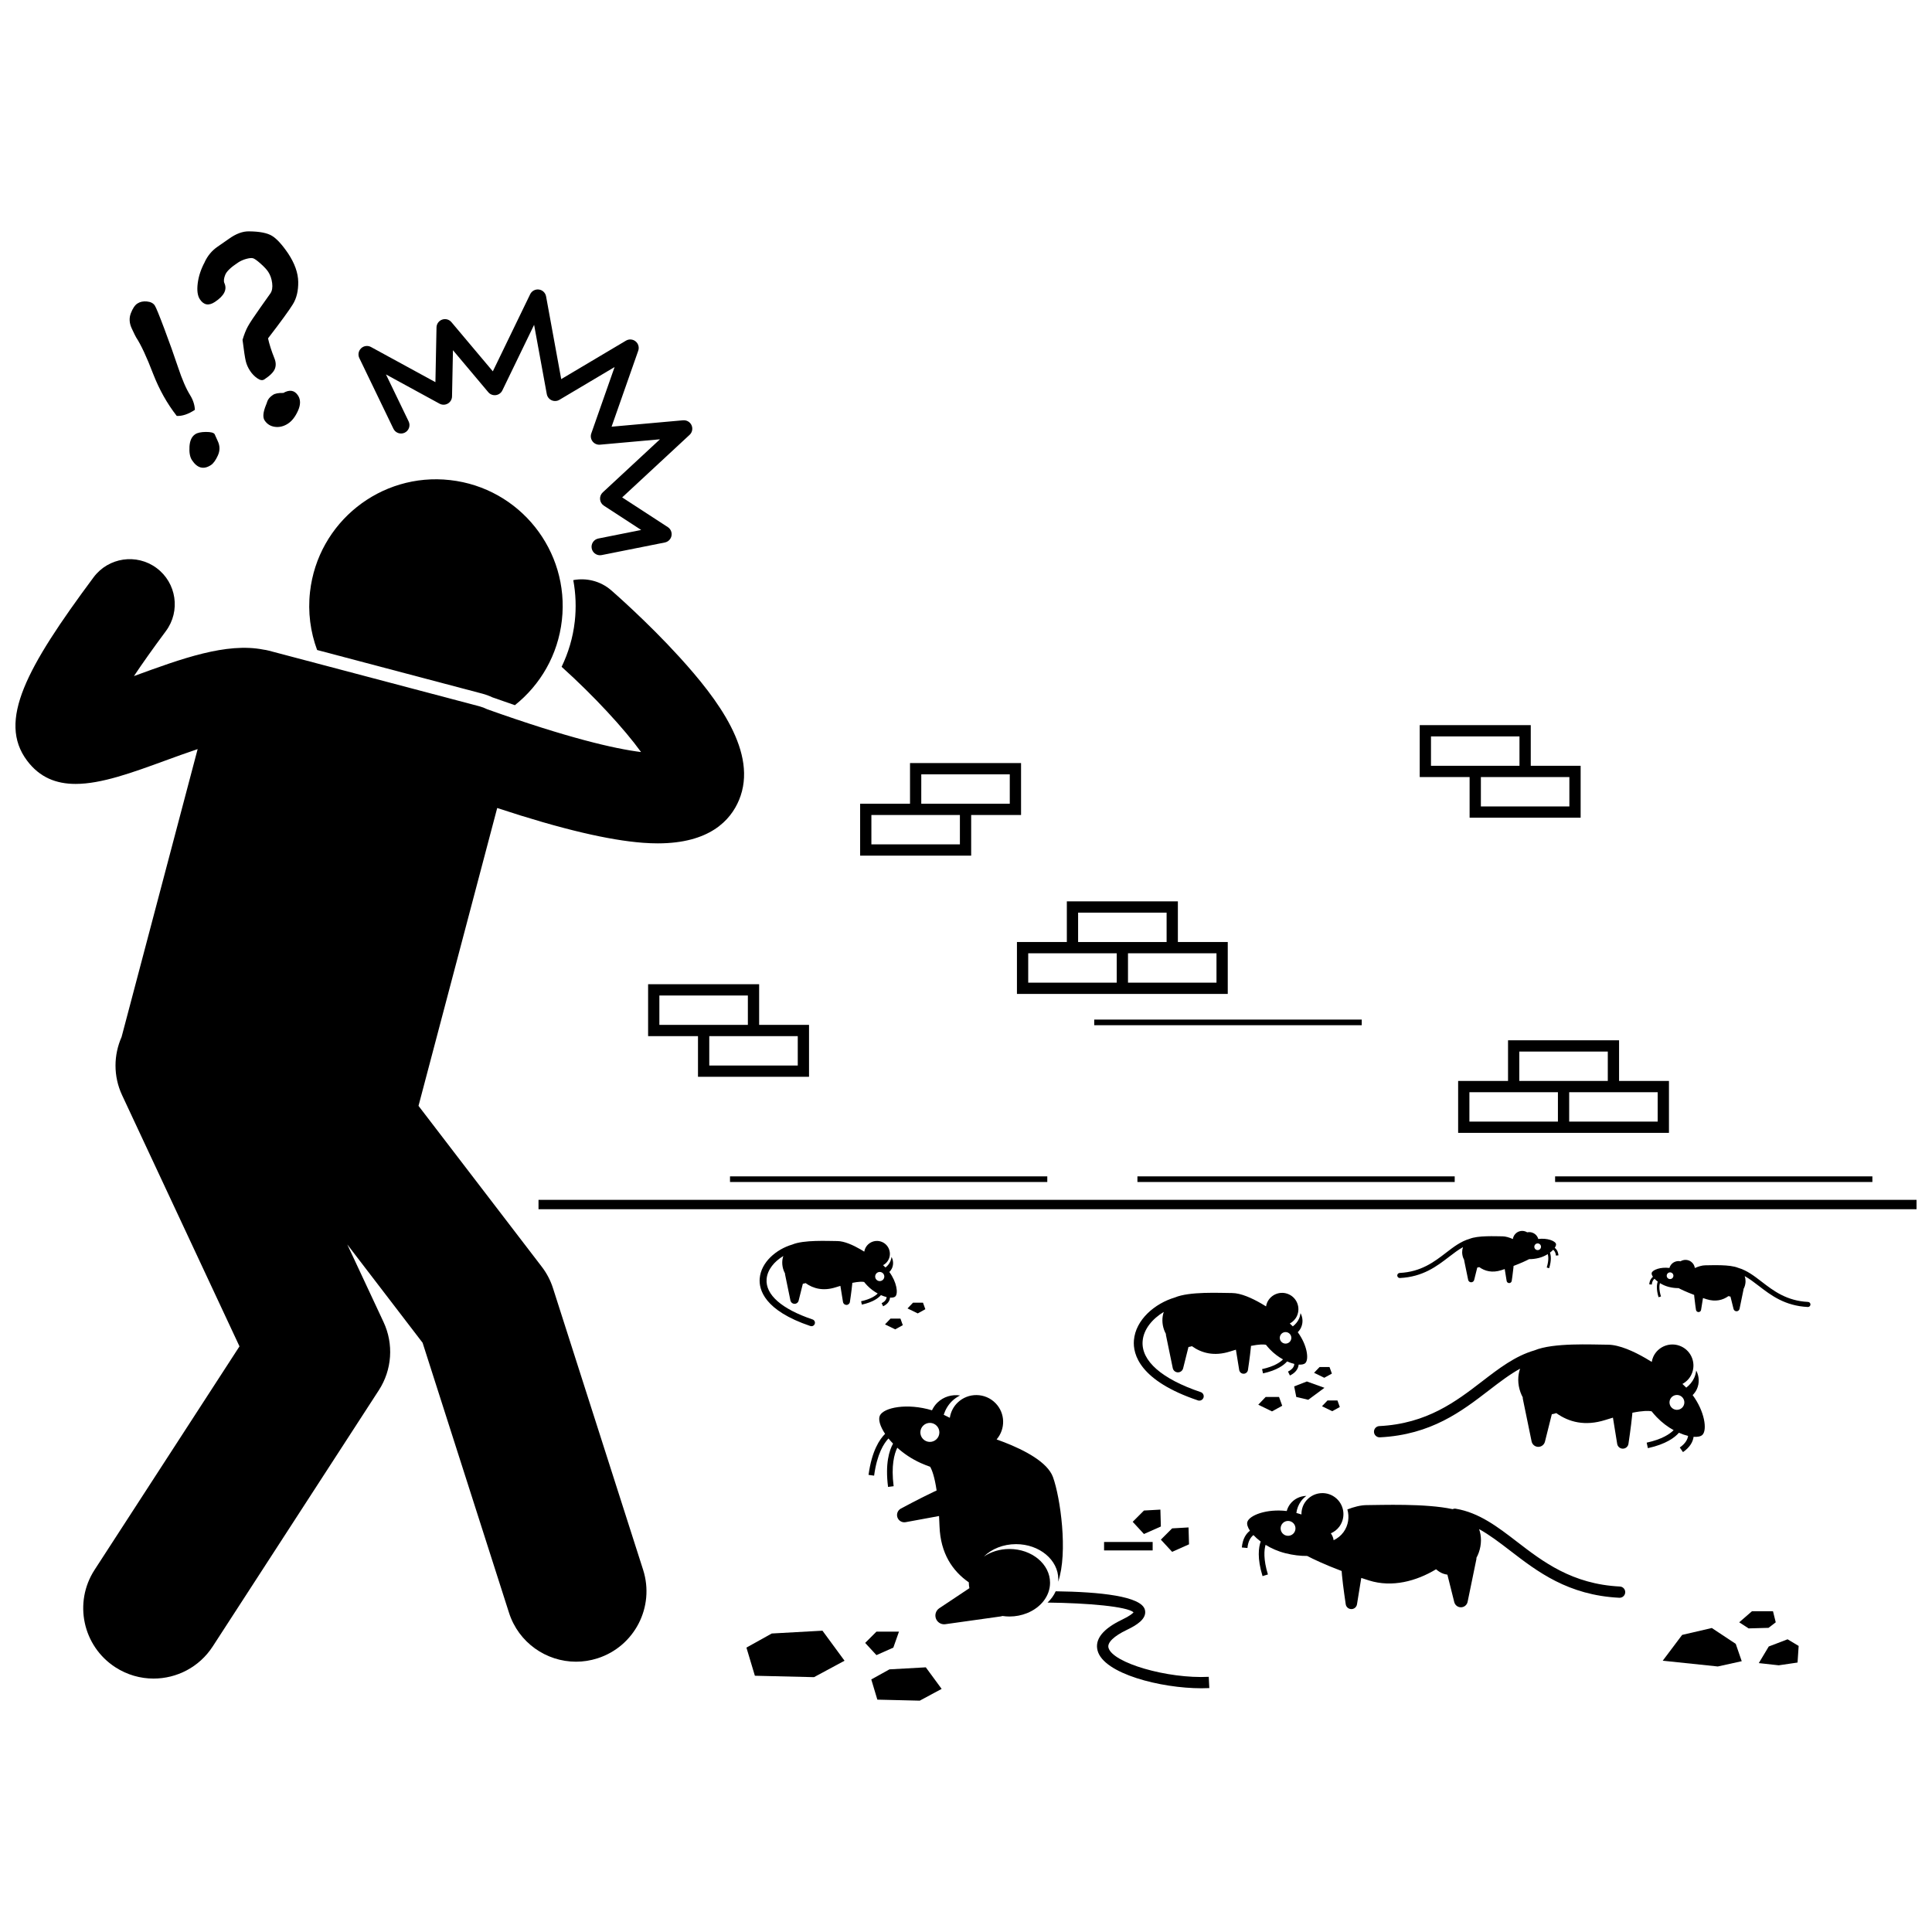 <?xml version="1.0" encoding="UTF-8"?>
<!-- Uploaded to: SVG Repo, www.svgrepo.com, Generator: SVG Repo Mixer Tools -->
<svg width="800px" height="800px" version="1.1" viewBox="144 144 512 512" xmlns="http://www.w3.org/2000/svg">
 <defs>
  <clipPath id="b">
   <path d="m148.09 292h193.91v297h-193.91z"/>
  </clipPath>
  <clipPath id="a">
   <path d="m286 461h365.9v4h-365.9z"/>
  </clipPath>
 </defs>
 <g clip-path="url(#b)">
  <path d="m296.31 308.75c-0.48 4.269-1.703 8.281-3.477 11.961 8.535 7.684 16.617 16.441 21.055 22.59-3.461-0.43-8.32-1.352-15.109-3.172-6.582-1.762-14.973-4.359-25.629-8.156-0.688-0.34-1.418-0.617-2.188-0.82l-55.754-14.73c-0.469-0.125-0.938-0.207-1.402-0.27-9.812-1.934-21.637 2.379-34.109 6.941-0.066 0.023-0.133 0.051-0.203 0.074 2.148-3.215 4.914-7.144 8.465-11.922 3.934-5.293 2.828-12.773-2.461-16.707-5.293-3.934-12.773-2.832-16.707 2.461-17.832 23.988-25.453 38.082-17.645 48.543 3.375 4.519 7.762 6.203 12.895 6.203 6.836 0 15-2.984 23.852-6.219 2.316-0.848 5.375-1.965 8.484-3.008l-20.156 76.281c-2.106 4.762-2.238 10.367 0.141 15.453l31.102 66.547-38.406 59.23c-5.606 8.645-3.141 20.199 5.504 25.805 3.137 2.031 6.652 3.004 10.133 3.004 6.113 0 12.098-3 15.672-8.508l44.031-67.914c3.5-5.398 3.973-12.223 1.246-18.051l-9.617-20.578 19.965 26.059 22.895 71.543c2.535 7.926 9.871 12.977 17.766 12.977 1.883 0 3.801-0.289 5.691-0.895 9.812-3.141 15.227-13.641 12.086-23.457l-23.883-74.633c-0.652-2.043-1.652-3.957-2.957-5.66l-32.684-42.66 20.855-78.934c8.52 2.812 16.012 4.977 22.551 6.516 6.199 1.461 11.547 2.359 16.086 2.703h0.012c1.375 0.105 2.672 0.152 3.91 0.152 13.715 0 19.281-6.102 21.523-11.477 5.203-12.484-5.688-26.789-15.754-37.859-8.637-9.492-17.734-17.398-18.117-17.73-2.871-2.488-6.59-3.352-10.051-2.695 0.668 3.59 0.809 7.289 0.391 11.012z"/>
 </g>
 <path d="m274.48 328.8c2.086 0.742 4.059 1.426 5.969 2.078 6.731-5.359 11.418-13.289 12.457-22.516 2.078-18.434-11.18-35.055-29.613-37.133-18.43-2.078-35.055 11.184-37.133 29.613-0.609 5.398 0.109 10.641 1.879 15.414l43.801 11.574c0.906 0.242 1.793 0.566 2.641 0.969z"/>
 <path d="m327.27 256.7c-0.391-0.875-1.277-1.395-2.246-1.32l-18.949 1.699 7.066-20.137c0.309-0.887 0.035-1.875-0.695-2.473-0.727-0.598-1.754-0.672-2.562-0.191l-17.156 10.191-4.012-21.926c-0.176-0.953-0.941-1.684-1.898-1.816-0.961-0.129-1.895 0.371-2.316 1.242l-9.898 20.438-10.973-13.039c-0.602-0.715-1.578-0.98-2.461-0.668-0.879 0.309-1.473 1.133-1.492 2.066l-0.289 14.512-17.078-9.32c-0.855-0.465-1.91-0.328-2.613 0.344-0.703 0.672-0.898 1.719-0.473 2.594l9.035 18.727c0.539 1.113 1.875 1.578 2.988 1.043 1.113-0.539 1.582-1.875 1.043-2.988l-6.008-12.449 14.199 7.75c0.684 0.375 1.52 0.363 2.195-0.031 0.676-0.391 1.102-1.109 1.113-1.895l0.246-12.246 9.359 11.129c0.488 0.582 1.23 0.875 1.992 0.777 0.754-0.094 1.406-0.562 1.738-1.246l8.418-17.383 3.359 18.355c0.133 0.723 0.609 1.332 1.273 1.633 0.664 0.305 1.438 0.262 2.07-0.113l14.629-8.691-6.18 17.605c-0.254 0.719-0.121 1.516 0.348 2.117 0.469 0.602 1.203 0.926 1.969 0.855l15.887-1.426-15.168 14.074c-0.504 0.469-0.766 1.145-0.707 1.832 0.059 0.688 0.43 1.309 1.008 1.684l9.891 6.438-11.355 2.266c-1.215 0.242-2 1.422-1.758 2.633 0.215 1.062 1.148 1.801 2.195 1.801 0.145 0 0.293-0.016 0.441-0.043l16.746-3.34c0.895-0.18 1.59-0.879 1.762-1.773 0.172-0.895-0.215-1.805-0.977-2.301l-12.094-7.871 17.867-16.578c0.699-0.641 0.91-1.664 0.52-2.539z"/>
 <path d="m194.38 248.71c-1.055-1.68-2.121-4.148-3.203-7.406-1.043-3.129-2.25-6.508-3.617-10.145-1.367-3.637-2.211-5.699-2.539-6.195-0.406-0.617-1.102-0.977-2.09-1.07-0.984-0.098-1.832 0.086-2.535 0.551-0.652 0.43-1.227 1.285-1.723 2.57-0.492 1.285-0.414 2.629 0.242 4.027 0.656 1.402 1.047 2.199 1.176 2.391 1.285 1.957 2.793 5.188 4.512 9.688 1.613 4.144 3.691 7.844 6.234 11.098 1.445 0.086 3.051-0.449 4.812-1.609-0.059-1.324-0.48-2.621-1.27-3.898z"/>
 <path d="m199.9 267.25c0.652-0.43 1.266-1.281 1.844-2.559 0.574-1.273 0.562-2.547-0.047-3.816l-0.812-1.812c-0.266-0.406-1.043-0.602-2.324-0.594-1.281 0.008-2.223 0.211-2.824 0.605-0.918 0.602-1.426 1.695-1.523 3.273-0.098 1.578 0.121 2.777 0.652 3.586 1.414 2.152 3.094 2.59 5.035 1.316z"/>
 <path d="m213.02 225.48c-1.676 2.367-2.777 4.023-3.305 4.977-0.527 0.949-1.004 2.152-1.441 3.602 0.359 2.894 0.648 4.781 0.863 5.664 0.215 0.883 0.594 1.738 1.141 2.566 0.512 0.777 1.141 1.43 1.895 1.957 0.75 0.527 1.375 0.633 1.867 0.305 1.516-0.996 2.449-1.926 2.793-2.785s0.305-1.805-0.121-2.836c-0.785-1.961-1.344-3.715-1.68-5.262 3.418-4.445 5.613-7.461 6.59-9.051 0.977-1.59 1.445-3.562 1.41-5.926-0.039-2.363-0.918-4.856-2.648-7.484l-0.02-0.027c-1.602-2.359-3.031-3.918-4.289-4.684-1.262-0.762-3.273-1.156-6.043-1.18-1.695-0.047-3.504 0.625-5.422 2.012-1 0.707-2.004 1.406-3.016 2.098-1.441 1-2.555 2.336-3.348 4.019l0.027-0.02c-1.012 1.879-1.641 3.762-1.875 5.648-0.238 1.887-0.051 3.297 0.566 4.231 1.02 1.551 2.34 1.793 3.965 0.727 2.488-1.633 3.328-3.312 2.527-5.031-0.215-0.516-0.137-1.234 0.23-2.16 0.367-0.922 1.5-2.012 3.406-3.262 0.652-0.43 1.375-0.754 2.168-0.969 0.793-0.215 1.387-0.273 1.785-0.168s1.07 0.582 2.016 1.422c0.945 0.844 1.617 1.562 2.012 2.164 0.559 0.848 0.906 1.844 1.051 2.984 0.145 1.141-0.004 2.051-0.449 2.719z"/>
 <path d="m216.88 257.12c1.188 0.152 2.336-0.133 3.449-0.863 1.059-0.695 1.941-1.84 2.652-3.43 0.711-1.59 0.707-2.934-0.012-4.027-0.918-1.395-2.211-1.613-3.887-0.664-1.258-0.031-2.168 0.137-2.734 0.508-0.812 0.531-1.324 1.137-1.539 1.809-0.066 0.246-0.172 0.543-0.324 0.895-0.773 1.898-0.895 3.254-0.359 4.062 0.648 0.984 1.566 1.555 2.754 1.711z"/>
 <path d="m508.12 523.49c0.039 0.797 0.699 1.418 1.488 1.418h0.074c13.586-0.672 21.734-6.941 28.922-12.473 2.856-2.199 5.5-4.211 8.242-5.727-0.66 1.848-0.688 4.066 0.086 6.231 0.172 0.488 0.387 0.945 0.621 1.387 0.004 0.102-0.02 0.203 0 0.305l2.336 11.352c0.016 0.082 0.039 0.164 0.07 0.246 0.25 0.699 0.906 1.184 1.668 1.203 0.848 0.016 1.59-0.551 1.801-1.375l1.82-7.273c0.371-0.059 0.738-0.137 1.102-0.266 0.023-0.008 0.047-0.027 0.074-0.035 3.344 2.398 7.629 3.527 12.977 1.832 0.723-0.227 1.402-0.438 2.047-0.625l1.125 6.949c0.016 0.094 0.039 0.184 0.07 0.27 0.211 0.594 0.781 1.004 1.43 1 0.742-0.004 1.375-0.547 1.484-1.281 0-0.012 0.699-4.59 0.996-7.711 0.02-0.195 0.027-0.348 0.043-0.527 2.82-0.562 4.309-0.535 5.09-0.387 0.422 0.523 0.871 1.043 1.359 1.551 1.398 1.461 2.957 2.609 4.488 3.453-0.984 0.992-3.027 2.414-7.144 3.312l0.316 1.457c4.844-1.059 7.156-2.848 8.227-4.082 0.852 0.375 1.672 0.656 2.43 0.836-0.141 0.934-0.699 2.023-2.203 3.07l0.852 1.223c1.914-1.332 2.633-2.781 2.809-4.055 1.086 0.082 1.934-0.098 2.363-0.543 1.27-1.32 0.586-6.172-2.613-10.508 0.445-0.453 0.836-0.973 1.113-1.582 0.75-1.641 0.617-3.449-0.172-4.93-0.09 0.652-0.242 1.305-0.531 1.938-0.488 1.066-1.23 1.926-2.102 2.594-0.336-0.344-0.672-0.668-1.016-0.98 1.023-0.559 1.895-1.418 2.414-2.562 1.277-2.797 0.047-6.109-2.754-7.387-2.801-1.281-6.109-0.051-7.387 2.75-0.203 0.445-0.324 0.902-0.402 1.363-0.512-0.324-1.055-0.652-1.629-0.98-3.109-1.797-6.941-3.57-9.996-3.582-4.309-0.02-14.461-0.574-19.434 1.496-5.133 1.484-9.406 4.766-13.895 8.219-6.84 5.262-14.594 11.23-27.25 11.855-0.82 0.039-1.453 0.738-1.41 1.562zm82.074-7.019c-0.453 0.988-1.621 1.426-2.609 0.973-0.988-0.457-1.426-1.621-0.973-2.613 0.453-0.988 1.621-1.422 2.613-0.973 0.984 0.453 1.422 1.625 0.969 2.613z"/>
 <path d="m421.61 568.7c10.734 0.117 21.074 1.043 22.797 2.578-0.234 0.285-0.949 0.941-3.039 1.945-5.078 2.43-7.266 5.176-6.508 8.164 1.566 6.172 16.777 10.023 27.543 10.023 0.715 0 1.406-0.02 2.078-0.051l-0.152-2.981c-10.922 0.555-25.551-3.699-26.574-7.727-0.344-1.355 1.445-3.082 4.906-4.734 2.512-1.203 5.324-2.887 4.762-5.269-0.871-3.664-12.008-4.785-23.652-4.941-0.496 1.109-1.23 2.121-2.16 2.992z"/>
 <path d="m377.19 519.11c-0.508 1.023 0.016 2.852 1.367 4.875-1.438 1.414-3.523 4.492-4.387 10.875l1.477 0.203c0.785-5.797 2.602-8.59 3.809-9.855 0.363 0.453 0.77 0.91 1.211 1.363-1 1.793-2.121 5.289-1.324 11.48l1.48-0.191c-0.699-5.441 0.168-8.566 0.969-10.199 1.707 1.539 3.812 2.981 6.25 4.074 0.824 0.367 1.645 0.688 2.457 0.973 0.516 0.883 1.184 2.672 1.715 6.289-0.203 0.09-0.398 0.184-0.617 0.281-3.629 1.699-8.844 4.504-8.855 4.512-0.84 0.449-1.223 1.445-0.91 2.34 0.273 0.785 1.016 1.293 1.82 1.293 0.117 0 0.234-0.012 0.352-0.031l8.855-1.629c0.051 0.859 0.09 1.766 0.125 2.734 0.258 7.168 3.445 11.852 7.773 14.848 0 0.035-0.008 0.066-0.008 0.102 0 0.492 0.059 0.969 0.152 1.438l-7.981 5.316c-0.902 0.605-1.266 1.742-0.879 2.758 0.348 0.91 1.215 1.492 2.164 1.492 0.109 0 0.215-0.008 0.324-0.023l14.68-2.059c0.164-0.023 0.32-0.062 0.469-0.117 0.598 0.086 1.211 0.141 1.836 0.141 1.664 0 3.238-0.324 4.644-0.887 3.613-1.441 6.117-4.504 6.117-8.062 0-4.941-4.82-8.945-10.762-8.945-2.578 0-4.938 0.754-6.793 2.012 2.055-2.016 5.117-3.297 8.543-3.297 6.184 0 11.199 4.168 11.199 9.312 0 0.223-0.02 0.441-0.039 0.66 2.652-7.769 0.574-22.359-1.371-27.734-1.438-3.969-7.516-7.133-12.902-9.23-0.695-0.27-1.379-0.523-2.039-0.758 2.379-2.766 2.324-6.926-0.27-9.594-2.742-2.824-7.258-2.887-10.082-0.145-1.152 1.121-1.816 2.535-2.047 4.008-0.523-0.277-1.062-0.543-1.617-0.801 0.43-1.336 1.148-2.602 2.223-3.644 0.637-0.621 1.355-1.082 2.106-1.477-2.121-0.312-4.356 0.301-6.012 1.91-0.613 0.598-1.074 1.293-1.426 2.023-6.613-1.992-12.75-0.73-13.797 1.367zm11.48 2.684c0.996-0.973 2.594-0.949 3.562 0.051 0.969 0.996 0.949 2.594-0.051 3.562-0.996 0.969-2.59 0.949-3.562-0.051-0.973-0.996-0.949-2.59 0.051-3.562z"/>
 <g clip-path="url(#a)">
  <path d="m286.71 461.97h365.2v2.488h-365.2z"/>
 </g>
 <path d="m501.07 544.02c0.57 1.992 0.281 4.207-1.027 6.012-0.703 0.965-1.617 1.664-2.621 2.148-0.066-0.602-0.316-1.223-0.727-1.836 0.871-0.387 1.664-0.977 2.266-1.805 1.809-2.488 1.258-5.977-1.234-7.785-2.488-1.809-5.977-1.258-7.785 1.23-0.738 1.016-1.062 2.195-1.043 3.363-0.441-0.145-0.891-0.277-1.352-0.402 0.156-1.09 0.539-2.156 1.227-3.106 0.406-0.562 0.898-1.016 1.426-1.418-1.676 0.043-3.316 0.812-4.375 2.273-0.395 0.543-0.656 1.141-0.828 1.746-5.348-0.656-9.91 1.137-10.438 2.891-0.176 0.59 0.086 1.418 0.691 2.324-1.023 0.781-1.934 2.121-2.152 4.441l1.488 0.141c0.172-1.82 0.844-2.844 1.59-3.426 0.531 0.57 1.176 1.148 1.922 1.707-0.551 1.539-0.973 4.434 0.488 9.168l1.426-0.438c-1.238-4.027-1.008-6.504-0.625-7.852 1.488 0.918 3.258 1.715 5.215 2.211 2.055 0.523 4.043 0.754 5.824 0.734 1.465 0.77 4.461 2.227 9.125 3.988 0.023 0.348 0.051 0.695 0.086 1.105 0.297 3.117 0.996 7.695 0.996 7.711 0.109 0.734 0.742 1.277 1.484 1.281 0.652 0.008 1.219-0.406 1.43-1 0.031-0.086 0.055-0.176 0.07-0.27l1.133-6.988c0.66 0.219 1.336 0.441 2.043 0.664 6.129 1.941 12.574 0.184 17.781-2.961 0.559 0.488 1.176 0.906 1.898 1.164 0.359 0.129 0.73 0.211 1.102 0.266l1.82 7.273c0.211 0.824 0.949 1.391 1.801 1.375 0.762-0.02 1.418-0.5 1.668-1.203 0.027-0.082 0.051-0.16 0.07-0.246l2.336-11.352c0.02-0.105 0-0.203 0-0.305 0.234-0.438 0.445-0.898 0.621-1.387 0.773-2.164 0.746-4.383 0.086-6.231 2.742 1.52 5.383 3.527 8.242 5.727 7.188 5.531 15.332 11.797 28.922 12.473h0.074c0.789 0 1.449-0.621 1.488-1.418 0.039-0.824-0.594-1.523-1.418-1.562-12.656-0.629-20.41-6.594-27.25-11.855-5.164-3.973-10.043-7.727-16.277-8.77-0.289-0.051-0.559 0.012-0.809 0.117-7.223-1.559-18.895-1.082-22.871-1.066-1.547 0.023-3.273 0.473-5.008 1.145zm-16.879 6.613c-0.879-0.641-1.074-1.871-0.438-2.754 0.641-0.883 1.871-1.078 2.75-0.438 0.879 0.641 1.074 1.871 0.438 2.754-0.637 0.879-1.867 1.074-2.75 0.438z"/>
 <path d="m581.07 484.36 0.668 0.062c0.078-0.828 0.387-1.281 0.727-1.539 0.238 0.254 0.52 0.512 0.855 0.758-0.25 0.691-0.441 1.992 0.215 4.133l0.641-0.195c-0.562-1.828-0.449-2.941-0.277-3.543 0.672 0.414 1.457 0.781 2.34 1.008 0.918 0.234 1.805 0.328 2.602 0.32 0.652 0.344 2.012 1.004 4.125 1.801 0.012 0.156 0.023 0.316 0.039 0.5 0.133 1.402 0.449 3.461 0.449 3.469 0.051 0.328 0.336 0.574 0.668 0.578 0.293 0.004 0.547-0.184 0.645-0.449 0.012-0.039 0.023-0.078 0.031-0.121l0.512-3.148c0.305 0.102 0.59 0.203 0.918 0.305 2.406 0.762 4.332 0.258 5.836-0.824 0.012 0.004 0.02 0.012 0.031 0.016 0.16 0.059 0.328 0.086 0.492 0.113l0.82 3.281c0.094 0.371 0.426 0.625 0.809 0.617 0.344-0.008 0.637-0.227 0.75-0.539 0.012-0.039 0.023-0.074 0.031-0.109l1.051-5.106c0.012-0.051 0-0.098 0-0.145 0.105-0.195 0.203-0.398 0.277-0.613 0.348-0.973 0.336-1.973 0.039-2.805 1.234 0.684 2.422 1.586 3.707 2.574 3.234 2.488 6.898 5.305 13.02 5.609h0.023c0.355 0 0.652-0.277 0.672-0.641 0.02-0.371-0.266-0.684-0.637-0.703-5.691-0.281-9.18-2.965-12.258-5.332-2.023-1.559-3.949-3.039-6.266-3.703-2.242-0.926-6.793-0.676-8.727-0.668-0.836 0.004-1.801 0.305-2.746 0.715-0.094-0.648-0.434-1.262-1.008-1.676-0.848-0.617-1.957-0.621-2.797-0.098-0.941-0.203-1.957 0.145-2.559 0.973-0.176 0.246-0.297 0.512-0.375 0.785-2.406-0.297-4.457 0.512-4.695 1.301-0.078 0.266 0.051 0.637 0.324 1.043-0.457 0.348-0.871 0.945-0.973 1.996zm4.797-2.801c0.289-0.398 0.844-0.484 1.238-0.195 0.395 0.289 0.484 0.844 0.195 1.238-0.289 0.398-0.844 0.484-1.238 0.195-0.395-0.285-0.48-0.84-0.195-1.238z"/>
 <path d="m551.66 472.34c-0.078-0.273-0.195-0.543-0.375-0.785-0.602-0.828-1.617-1.176-2.559-0.973-0.84-0.523-1.949-0.52-2.797 0.098-0.57 0.414-0.914 1.027-1.008 1.676-0.941-0.414-1.91-0.711-2.746-0.715-1.934-0.008-6.484-0.258-8.727 0.668-2.316 0.664-4.242 2.144-6.266 3.703-3.078 2.367-6.566 5.051-12.258 5.332-0.371 0.02-0.656 0.332-0.637 0.703 0.02 0.359 0.316 0.641 0.672 0.641h0.035c6.109-0.305 9.773-3.121 13.008-5.609 1.285-0.988 2.473-1.895 3.707-2.574-0.297 0.832-0.309 1.828 0.039 2.805 0.078 0.215 0.176 0.418 0.277 0.613 0 0.051-0.012 0.098 0 0.145l1.051 5.106c0.008 0.039 0.02 0.074 0.031 0.109 0.113 0.316 0.406 0.531 0.75 0.539 0.383 0.008 0.715-0.246 0.809-0.617l0.82-3.281c0.164-0.023 0.332-0.055 0.492-0.113 0.012-0.004 0.02-0.012 0.031-0.016 1.504 1.078 3.43 1.586 5.836 0.824 0.328-0.105 0.609-0.203 0.918-0.305l0.512 3.148c0.008 0.043 0.02 0.082 0.031 0.121 0.094 0.266 0.352 0.453 0.645 0.449 0.332 0 0.617-0.246 0.668-0.578 0-0.008 0.316-2.066 0.449-3.469 0.016-0.184 0.027-0.344 0.039-0.5 2.109-0.797 3.473-1.457 4.125-1.801 0.797 0.008 1.68-0.086 2.602-0.32 0.887-0.227 1.668-0.594 2.34-1.008 0.176 0.602 0.285 1.715-0.277 3.543l0.641 0.195c0.66-2.137 0.465-3.441 0.215-4.133 0.332-0.25 0.617-0.504 0.855-0.758 0.34 0.258 0.652 0.711 0.727 1.539l0.668-0.062c-0.098-1.051-0.516-1.648-0.98-2 0.27-0.406 0.402-0.777 0.324-1.043-0.23-0.785-2.281-1.594-4.688-1.297zm0.359 2.781c-0.398 0.285-0.949 0.199-1.238-0.195-0.285-0.395-0.199-0.949 0.195-1.238 0.395-0.285 0.949-0.199 1.238 0.195 0.285 0.395 0.199 0.949-0.195 1.238z"/>
 <path d="m486.61 495.5c-0.262-0.27-0.531-0.512-0.797-0.758 0.801-0.43 1.48-1.102 1.887-1.992 0.992-2.172 0.035-4.742-2.137-5.734-2.172-0.996-4.742-0.039-5.734 2.133-0.16 0.344-0.25 0.703-0.312 1.059-0.398-0.25-0.82-0.504-1.266-0.762-2.414-1.395-5.387-2.773-7.762-2.781-3.359-0.016-11.301-0.449-15.141 1.184-5.281 1.562-10.414 5.883-10.852 11.371-0.297 3.703 1.516 10.691 16.973 15.902 0.121 0.043 0.246 0.062 0.371 0.062 0.484 0 0.934-0.305 1.098-0.789 0.203-0.605-0.121-1.266-0.727-1.469-10.352-3.488-15.82-8.289-15.402-13.52 0.254-3.184 2.633-5.945 5.602-7.734-0.488 1.422-0.508 3.113 0.086 4.766 0.133 0.375 0.301 0.723 0.48 1.059 0 0.086-0.016 0.168 0 0.254l1.816 8.812c0.012 0.062 0.031 0.125 0.055 0.191 0.195 0.543 0.703 0.918 1.293 0.934 0.66 0.012 1.234-0.43 1.398-1.066l1.418-5.66c0.285-0.043 0.57-0.094 0.848-0.191 0.02-0.008 0.035-0.02 0.059-0.027 2.598 1.863 5.926 2.734 10.074 1.422 0.562-0.176 1.09-0.336 1.59-0.484l0.875 5.394c0.012 0.074 0.031 0.141 0.055 0.207 0.164 0.461 0.605 0.777 1.109 0.773 0.574-0.004 1.066-0.426 1.152-0.996 0-0.012 0.543-3.562 0.773-5.984 0.012-0.152 0.02-0.27 0.031-0.406 2.203-0.441 3.356-0.418 3.961-0.297 0.328 0.406 0.668 0.809 1.043 1.203 1.086 1.133 2.297 2.023 3.484 2.68-0.762 0.773-2.348 1.875-5.547 2.57l0.246 1.133c3.758-0.82 5.555-2.211 6.387-3.168 0.664 0.293 1.305 0.512 1.895 0.652-0.012 0.145-0.012 0.285-0.059 0.434-0.199 0.645-0.738 1.184-1.598 1.602l0.504 1.043c1.16-0.562 1.902-1.336 2.199-2.301 0.062-0.203 0.098-0.398 0.117-0.59 0.824 0.055 1.465-0.082 1.793-0.422 0.984-1.027 0.457-4.793-2.027-8.16 0.348-0.352 0.648-0.754 0.867-1.227 0.582-1.273 0.48-2.68-0.133-3.824-0.07 0.508-0.191 1.016-0.414 1.504-0.379 0.812-0.953 1.48-1.633 2zm-0.531 3.68c-0.352 0.766-1.262 1.105-2.027 0.754-0.77-0.355-1.109-1.262-0.754-2.027 0.352-0.766 1.262-1.105 2.027-0.754 0.77 0.352 1.105 1.258 0.754 2.027z"/>
 <path d="m378.66 479.89c-0.207-0.211-0.418-0.406-0.633-0.602 0.633-0.344 1.172-0.875 1.492-1.578 0.785-1.719 0.027-3.754-1.691-4.539-1.723-0.789-3.754-0.031-4.539 1.691-0.125 0.273-0.195 0.555-0.246 0.836-0.316-0.199-0.648-0.398-1-0.602-1.91-1.105-4.266-2.191-6.141-2.203-2.652-0.012-8.91-0.355-11.957 0.93-4.191 1.23-8.27 4.652-8.617 9.004-0.234 2.93 1.199 8.465 13.434 12.586 0.098 0.031 0.195 0.047 0.293 0.047 0.383 0 0.742-0.242 0.867-0.625 0.164-0.48-0.094-1-0.574-1.164-8.191-2.762-12.52-6.562-12.188-10.699 0.203-2.519 2.082-4.703 4.43-6.121-0.387 1.125-0.398 2.461 0.066 3.773 0.105 0.297 0.238 0.57 0.379 0.84 0 0.066-0.012 0.133 0 0.199l1.438 6.977c0.012 0.051 0.023 0.102 0.043 0.152 0.152 0.43 0.559 0.727 1.023 0.738 0.523 0.008 0.977-0.34 1.105-0.844l1.121-4.481c0.227-0.035 0.453-0.074 0.672-0.152 0.016-0.008 0.027-0.016 0.043-0.023 2.055 1.477 4.688 2.164 7.973 1.125 0.445-0.141 0.859-0.266 1.258-0.383l0.691 4.269c0.012 0.059 0.023 0.113 0.043 0.164 0.129 0.363 0.48 0.617 0.879 0.613 0.457 0 0.844-0.336 0.91-0.789 0-0.008 0.43-2.82 0.613-4.734 0.012-0.121 0.016-0.211 0.023-0.324 1.742-0.348 2.656-0.328 3.133-0.234 0.258 0.32 0.527 0.641 0.828 0.949 0.863 0.898 1.824 1.586 2.769 2.106-0.598 0.613-1.848 1.492-4.398 2.051l0.195 0.895c2.984-0.652 4.406-1.758 5.059-2.516 0.527 0.23 1.027 0.398 1.496 0.512-0.008 0.117-0.008 0.234-0.047 0.355-0.16 0.512-0.582 0.938-1.266 1.27l0.398 0.824c0.918-0.445 1.504-1.059 1.742-1.824 0.051-0.164 0.078-0.324 0.094-0.48 0.645 0.043 1.16-0.055 1.418-0.324 0.777-0.812 0.359-3.793-1.605-6.457 0.273-0.277 0.512-0.598 0.684-0.973 0.461-1.008 0.379-2.117-0.105-3.027-0.055 0.402-0.148 0.805-0.328 1.191-0.285 0.66-0.738 1.188-1.277 1.602zm-0.418 2.906c-0.277 0.609-0.996 0.875-1.605 0.598s-0.875-0.996-0.598-1.605c0.277-0.609 0.996-0.875 1.605-0.598 0.605 0.281 0.875 1 0.598 1.605z"/>
 <path d="m533.46 360.7h29.426v-13.758h-13.219v-10.773h-29.426v13.758h13.219zm26.441-10.77v7.785h-23.453v-7.785zm-36.676-2.988v-7.785h23.453v7.785z"/>
 <path d="m442.93 407.4h26.438v-13.758h-13.219v-10.773h-29.426v10.773h-13.223v13.758zm23.453-10.77v7.785h-23.453v-7.785zm-36.672-10.773h23.453v7.789h-23.453zm-13.223 18.559v-7.785h23.457v7.785z"/>
 <path d="m559.85 444.22h26.441v-13.758h-13.219v-10.773h-29.426v10.773h-13.223v13.758zm23.453-10.773v7.789h-23.453v-7.789zm-36.672-10.773h23.453v7.785h-23.453zm-13.223 18.562v-7.789h23.457v7.789z"/>
 <path d="m358.4 429.36v-13.758h-13.219v-10.773h-29.426v13.758h13.219v10.773zm-2.984-10.773v7.789h-23.453v-7.789zm-36.676-2.984v-7.785h23.453v7.785z"/>
 <path d="m414.59 359.98v-13.758h-29.426v10.773h-13.219v13.758h29.426v-10.773zm-26.445-10.773h23.457v7.785h-23.457l0.004-7.785zm10.238 18.559h-23.457v-7.785h23.457z"/>
 <path d="m445.43 455.75h84.082v1.492h-84.082z"/>
 <path d="m556.12 455.75h84.082v1.492h-84.082z"/>
 <path d="m337.46 455.75h84.082v1.492h-84.082z"/>
 <path d="m433.98 414.2h70.898v1.492h-70.898z"/>
 <path d="m344.05 588.09 15.672 0.375 8.086-4.356-5.848-7.961-13.434 0.746-6.715 3.734z"/>
 <path d="m374.9 589.07 1.605 5.352 11.238 0.27 5.801-3.121-4.195-5.711-9.633 0.535z"/>
 <path d="m373.28 579.39 2.984 3.234 4.477-1.988 1.496-4.231h-5.973z"/>
 <path d="m447.16 550.53 4.481-1.992-0.125-4.477-4.356 0.246-2.984 2.988z"/>
 <path d="m451.64 552.02 2.984 3.234 4.477-1.992-0.125-4.477-4.352 0.25z"/>
 <path d="m436.59 552.64h12.875v2.238h-12.875z"/>
 <path d="m486.97 511.41 0.559 2.801 3.172 0.746 4.293-3.172-4.664-1.68z"/>
 <path d="m482.96 514.21h-3.547l-1.957 2.051 3.637 1.773 2.707-1.492z"/>
 <path d="m493.7 506.28-1.461 1.523 2.707 1.32 2.016-1.109-0.629-1.734z"/>
 <path d="m495.8 515.14-1.457 1.523 2.707 1.32 2.012-1.109-0.625-1.734z"/>
 <path d="m379.99 493.45-1.457 1.527 2.707 1.316 2.012-1.109-0.625-1.734z"/>
 <path d="m388.6 489.22h-2.637l-1.461 1.527 2.707 1.32 2.016-1.113z"/>
 <path d="m603.99 579.64-6.344-4.203-7.863 1.832-5.141 6.836 14.59 1.527 6.344-1.398z"/>
 <path d="m614.59 573.93-0.73-2.934h-5.574l-3.375 2.934 2.492 1.613 5.281-0.148z"/>
 <path d="m620.37 584.59 0.293-4.402-2.934-1.758-4.988 1.906-2.641 4.402 5.281 0.586z"/>
</svg>